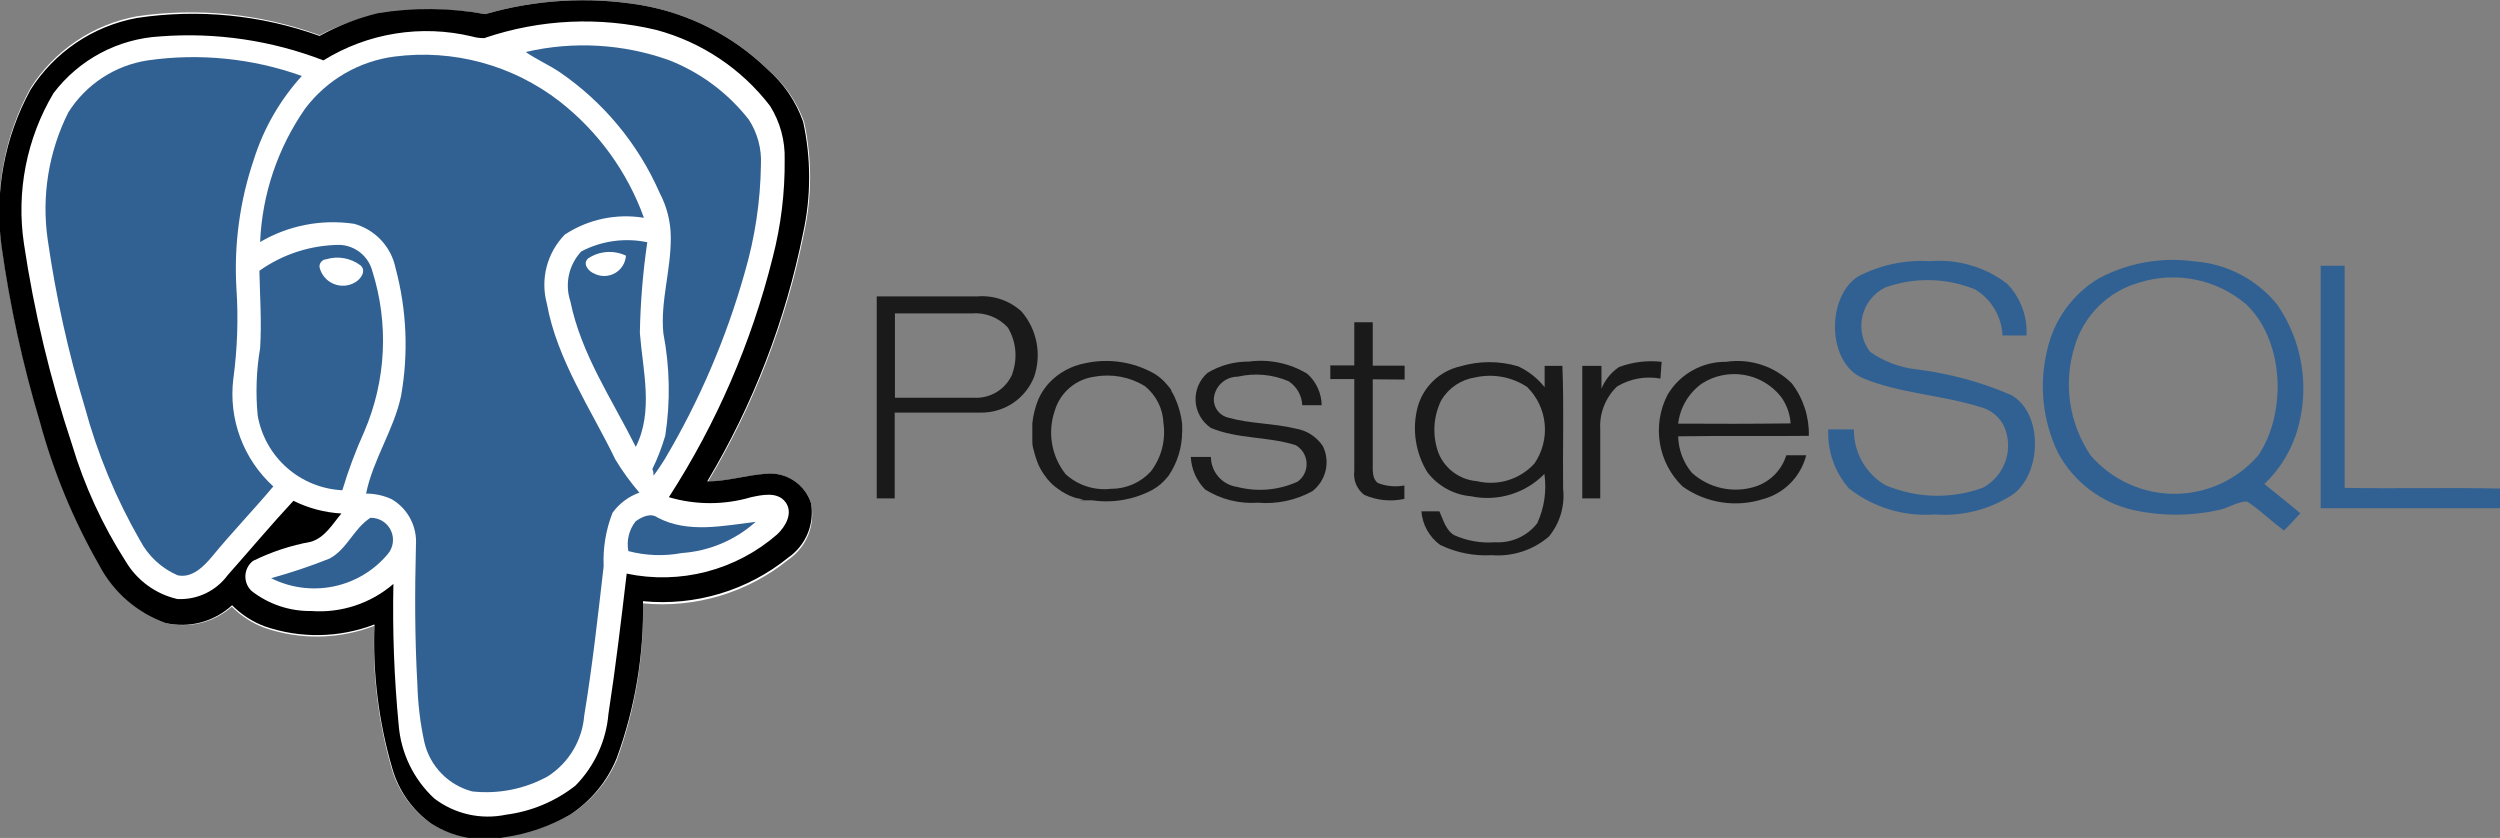 <svg xmlns="http://www.w3.org/2000/svg" width="1089" height="365" viewBox="0 0 1089 365" fill="none"><rect x="0" y="0" width="1089" height="365" fill="#808080" stroke="none"/><g clip-path="url(#clip0_3_235)"><path d="M876.171 172.115C862.863 166.364 848.794 162.567 834.399 160.842C827.254 159.988 820.435 157.369 814.557 153.223C812.904 151.033 811.754 148.507 811.188 145.823C810.622 143.139 810.654 140.364 811.282 137.694C811.91 135.024 813.118 132.525 814.821 130.374C816.524 128.224 818.68 126.474 821.136 125.25C833.877 120.663 847.868 120.96 860.402 126.085C863.875 128.198 866.776 131.129 868.852 134.623C870.927 138.117 872.114 142.066 872.307 146.125H882.75C882.964 141.988 882.324 137.851 880.869 133.973C879.413 130.094 877.174 126.556 874.291 123.58C864.689 116.251 852.703 112.754 840.664 113.769C829.807 113.098 818.973 115.408 809.335 120.449C795.446 129.425 795.864 158.128 811.424 164.704C826.984 171.28 845.573 172.01 862.386 177.229C864.605 177.767 866.684 178.772 868.485 180.175C870.286 181.579 871.766 183.35 872.829 185.37C875.035 190.175 875.335 195.638 873.669 200.656C872.002 205.673 868.492 209.872 863.848 212.403C849.991 217.514 834.698 217.103 821.136 211.255C816.946 208.765 813.486 205.216 811.103 200.965C808.72 196.715 807.498 191.912 807.56 187.04C803.801 187.04 800.041 187.04 796.386 187.04C795.963 196.485 799.219 205.726 805.471 212.821C816.094 221.1 829.426 225.119 842.858 224.093C854.991 225.018 867.086 221.858 877.215 215.117C889.433 205.515 889.956 180.047 876.171 172.115Z" fill="#316192"></path><path d="M1001.07 186.205C1003.53 177.196 1004 167.759 1002.45 158.549C1000.9 149.34 997.365 140.577 992.088 132.87C987.701 127.385 982.227 122.866 976.008 119.597C969.79 116.328 962.963 114.379 955.956 113.873C941.598 111.871 926.974 114.465 914.183 121.284C908.505 124.7 903.584 129.239 899.723 134.624C895.862 140.008 893.143 146.124 891.731 152.596C888.107 167.55 889.767 183.295 896.43 197.165C899.81 203.463 904.506 208.96 910.2 213.282C915.895 217.605 922.453 220.651 929.43 222.215C941.539 224.878 954.081 224.878 966.19 222.215C970.471 221.484 974.44 218.457 978.826 218.457C984.465 222.11 989.269 227.016 994.908 231.087C997.31 228.686 999.712 226.181 1002.01 223.572C996.892 219.188 991.566 215.117 986.345 210.838C993.421 204.132 998.515 195.611 1001.07 186.205V186.205ZM983.734 198.313C979.214 203.582 973.608 207.812 967.299 210.712C960.99 213.612 954.128 215.114 947.183 215.114C940.239 215.114 933.377 213.612 927.068 210.712C920.759 207.812 915.152 203.582 910.633 198.313C906.019 191.469 902.997 183.68 901.786 175.516C900.575 167.353 901.207 159.023 903.636 151.135C905.567 144.432 909.181 138.334 914.135 133.42C919.088 128.506 925.216 124.939 931.936 123.058C939.832 120.602 948.22 120.176 956.324 121.817C964.429 123.459 971.988 127.117 978.304 132.452C994.908 148.004 996.37 179.525 983.734 198.313Z" fill="#316192"></path><path d="M1021.33 212.508C1021.33 180.256 1021.33 148.004 1021.33 115.752H1010.89V221.38C1036.99 221.38 1063.1 221.38 1089.31 221.38C1089.31 218.562 1089.31 215.639 1089.31 212.821C1066.44 212.299 1044.3 212.925 1021.33 212.508Z" fill="#316192"></path><path d="M505.861 211.673C504.693 212.66 503.434 213.533 502.101 214.282C503.434 213.533 504.693 212.66 505.861 211.673Z" fill="#1A1A1A"></path><path d="M469.101 217.413C467.964 217.06 466.849 216.642 465.76 216.161C466.849 216.642 467.964 217.06 469.101 217.413V217.413Z" fill="#1A1A1A"></path><path d="M461.06 213.343C459.505 212.284 458.099 211.02 456.883 209.585C458.099 211.02 459.505 212.284 461.06 213.343V213.343Z" fill="#1A1A1A"></path><path d="M465.76 216.161C464.647 215.632 463.566 215.04 462.522 214.387C463.566 215.04 464.647 215.632 465.76 216.161Z" fill="#1A1A1A"></path><path d="M450.408 196.121C450.408 194.868 450.408 193.616 449.886 192.363C449.99 193.616 450.199 194.868 450.408 196.121Z" fill="#1A1A1A"></path><path d="M472.548 218.353C471.399 218.353 470.25 217.831 469.101 217.413C469.937 217.831 471.399 218.04 472.548 218.353Z" fill="#1A1A1A"></path><path d="M450.408 196.121C450.953 198.553 451.722 200.929 452.706 203.218C453.528 204.962 454.544 206.607 455.734 208.124C454.544 206.607 453.528 204.962 452.706 203.218C451.722 200.929 450.953 198.553 450.408 196.121V196.121Z" fill="#1A1A1A"></path><path d="M505.861 211.673C507.079 210.592 508.197 209.404 509.203 208.124C513.094 202.398 515.168 195.632 515.155 188.71C515.168 195.632 513.094 202.398 509.203 208.124C508.197 209.404 507.079 210.592 505.861 211.673V211.673Z" fill="#1A1A1A"></path><path d="M444.978 135.688C442.401 133.328 439.364 131.526 436.057 130.395C432.751 129.263 429.246 128.827 425.763 129.112C411.142 129.112 396.522 129.112 381.902 129.112V217.1H389.734C389.734 204.68 389.734 192.155 389.734 179.734C402.266 179.734 414.797 179.734 427.225 179.734C432.197 179.797 437.073 178.356 441.21 175.599C445.348 172.842 448.554 168.898 450.408 164.287C452.093 159.462 452.478 154.28 451.525 149.26C450.572 144.24 448.314 139.56 444.978 135.688ZM441.009 162.825C439.645 166.055 437.32 168.789 434.35 170.655C431.381 172.522 427.909 173.432 424.405 173.263C412.813 173.263 401.326 173.263 389.839 173.263C389.839 160.947 389.839 148.735 389.839 136.523H423.152C426.093 136.261 429.055 136.681 431.808 137.749C434.561 138.817 437.031 140.504 439.025 142.681C440.8 145.655 441.897 148.982 442.24 152.428C442.583 155.873 442.163 159.352 441.009 162.617V162.825Z" fill="#1A1A1A"></path><path d="M611.858 165.33C611.858 163.347 611.858 161.26 611.858 159.276H597.968V140.385H589.927C589.927 146.647 589.927 152.91 589.927 159.172C586.481 159.172 583.139 159.172 579.484 159.172V165.121H589.927C589.927 178.481 589.927 191.737 589.927 205.097C589.661 207.059 589.916 209.057 590.668 210.89C591.419 212.722 592.641 214.324 594.209 215.535C599.715 217.993 605.866 218.615 611.753 217.309V211.464C607.902 212.201 603.921 211.839 600.266 210.42C597.759 208.75 597.968 205.097 597.968 202.279C597.968 189.963 597.968 177.646 597.968 165.226L611.858 165.33Z" fill="#1A1A1A"></path><path d="M455.003 169.401C455.641 168.486 456.339 167.614 457.092 166.792C456.339 167.614 455.641 168.486 455.003 169.401V169.401Z" fill="#1A1A1A"></path><path d="M455.003 169.401C453.972 170.835 453.097 172.374 452.392 173.993C451.037 177.333 450.158 180.847 449.782 184.431C450.158 180.847 451.037 177.333 452.392 173.993C453.097 172.374 453.972 170.835 455.003 169.401V169.401Z" fill="#1A1A1A"></path><path d="M508.68 167.835C509.307 168.67 509.829 169.505 510.351 170.34C509.829 169.505 509.307 168.67 508.68 167.835Z" fill="#1A1A1A"></path><path d="M515.155 188.71C515.155 187.562 515.155 186.518 515.155 185.475C515.051 186.518 515.155 187.875 515.155 188.71Z" fill="#1A1A1A"></path><path d="M511.709 173.054C513.493 176.978 514.588 181.179 514.946 185.475C514.588 181.179 513.493 176.978 511.709 173.054V173.054Z" fill="#1A1A1A"></path><path d="M511.709 173.054C511.304 172.108 510.814 171.199 510.247 170.34C510.247 169.505 509.203 168.67 508.576 167.835C507.005 165.848 505.096 164.152 502.937 162.825C493.76 157.595 482.967 155.958 472.652 158.233C466.656 159.357 461.171 162.354 456.987 166.792C456.235 167.614 455.537 168.486 454.899 169.401C453.868 170.835 452.992 172.374 452.288 173.993C450.932 177.333 450.053 180.847 449.677 184.431C449.677 185.683 449.677 186.936 449.677 188.188V190.067C449.677 190.693 449.677 191.424 449.677 191.946C449.677 192.468 449.677 194.451 450.199 195.703C450.744 198.135 451.513 200.511 452.497 202.801C453.32 204.544 454.336 206.19 455.525 207.707C455.85 208.237 456.235 208.727 456.674 209.168C457.891 210.603 459.296 211.867 460.851 212.925L462.313 213.969C463.357 214.622 464.438 215.215 465.551 215.743C466.64 216.224 467.756 216.642 468.892 216.996C470.041 216.996 471.19 217.622 472.339 217.935H475.785C484.743 219.243 493.886 217.671 501.892 213.447C503.226 212.698 504.484 211.825 505.652 210.838C506.87 209.757 507.988 208.569 508.994 207.289C512.885 201.563 514.959 194.797 514.946 187.875C514.946 186.727 514.946 185.683 514.946 184.64C514.497 180.629 513.403 176.717 511.709 173.054V173.054ZM501.266 205.41C499.058 207.799 496.376 209.701 493.391 210.995C490.406 212.289 487.184 212.947 483.93 212.925C480.376 213.333 476.776 212.976 473.372 211.878C469.968 210.78 466.838 208.966 464.193 206.558C461.134 202.701 459.099 198.133 458.277 193.28C457.456 188.426 457.874 183.444 459.494 178.795C460.651 174.93 462.905 171.483 465.981 168.871C469.058 166.259 472.826 164.594 476.829 164.078C484.358 162.726 492.121 164.174 498.655 168.148C501.098 170.1 503.091 172.556 504.496 175.348C505.902 178.14 506.688 181.203 506.801 184.327C507.331 188.032 507.114 191.806 506.164 195.427C505.213 199.048 503.548 202.442 501.266 205.41V205.41Z" fill="#1A1A1A"></path><path d="M564.551 186.727C554.734 184.326 544.709 184.64 534.997 181.926C533.175 181.495 531.558 180.45 530.417 178.967C529.276 177.485 528.681 175.655 528.731 173.785C528.916 171.145 530.098 168.674 532.036 166.872C533.975 165.07 536.526 164.071 539.174 164.078C546.577 162.376 554.331 163.07 561.313 166.061C563.064 167.203 564.516 168.745 565.552 170.561C566.587 172.376 567.174 174.411 567.266 176.498H575.725C575.679 173.911 575.098 171.361 574.02 169.008C572.942 166.655 571.389 164.55 569.459 162.825C561.821 158.199 552.83 156.321 543.978 157.502C537.652 157.448 531.435 159.146 526.016 162.408C524.255 163.93 522.87 165.837 521.967 167.982C521.064 170.126 520.668 172.45 520.809 174.772C520.951 177.094 521.626 179.353 522.782 181.372C523.939 183.391 525.546 185.116 527.478 186.414C539.278 191.32 552.437 190.067 564.446 193.929C565.809 194.723 566.952 195.843 567.773 197.188C568.595 198.534 569.068 200.062 569.151 201.636C569.234 203.21 568.924 204.78 568.248 206.204C567.573 207.628 566.553 208.862 565.282 209.794C556.999 213.565 547.67 214.376 538.861 212.09C535.714 211.64 532.833 210.075 530.744 207.68C528.655 205.286 527.496 202.221 527.478 199.043H518.706C518.983 204.383 521.213 209.434 524.971 213.238C531.828 217.535 539.873 219.545 547.946 218.979C556.17 219.687 564.419 217.943 571.652 213.969C574.557 211.724 576.6 208.548 577.437 204.974C578.274 201.4 577.854 197.647 576.247 194.347C574.923 192.344 573.201 190.635 571.19 189.324C569.178 188.013 566.918 187.129 564.551 186.727Z" fill="#1A1A1A"></path><path d="M680.573 159.381H672.845V168.67C669.771 164.795 665.838 161.687 661.357 159.59C653.112 157.136 644.33 157.136 636.085 159.59C631.655 160.592 627.583 162.785 624.307 165.93C621.032 169.075 618.677 173.054 617.497 177.438C616.27 182.198 616.016 187.157 616.752 192.017C617.488 196.877 619.197 201.539 621.778 205.723C624.034 208.677 626.879 211.129 630.133 212.926C633.386 214.723 636.978 215.824 640.68 216.161C646.41 217.372 652.352 217.117 657.957 215.42C663.561 213.723 668.646 210.639 672.74 206.454C673.788 213.773 672.701 221.239 669.607 227.955C667.444 230.718 664.64 232.912 661.437 234.349C658.235 235.786 654.731 236.421 651.228 236.201C645.185 236.67 639.12 235.63 633.579 233.174C629.924 231.191 628.671 226.494 627 222.737H619.168C619.385 225.617 620.226 228.415 621.633 230.938C623.039 233.461 624.977 235.649 627.313 237.349C634.324 240.75 642.091 242.295 649.87 241.837C654.345 242.185 658.845 241.645 663.111 240.247C667.376 238.85 671.323 236.624 674.725 233.696C677.095 230.804 678.862 227.467 679.92 223.882C680.978 220.297 681.307 216.535 680.886 212.821C680.677 194.973 681.304 177.438 680.573 159.381ZM668.354 201.966C665.238 205.357 661.27 207.853 656.862 209.192C652.455 210.532 647.769 210.668 643.291 209.585C639.636 209.286 636.137 207.976 633.185 205.8C630.234 203.625 627.948 200.671 626.582 197.269C625.226 193.556 624.639 189.606 624.854 185.659C625.069 181.713 626.084 177.85 627.835 174.307C629.421 171.662 631.573 169.401 634.137 167.686C636.701 165.972 639.613 164.847 642.664 164.391C646.512 163.537 650.492 163.467 654.368 164.184C658.244 164.901 661.935 166.392 665.221 168.566C669.589 172.877 672.297 178.588 672.87 184.696C673.443 190.804 671.844 196.919 668.354 201.966Z" fill="#1A1A1A"></path><path d="M723.807 157.607C717.516 156.895 711.146 157.682 705.218 159.903C701.805 162.213 699.153 165.482 697.595 169.297C697.595 166.061 697.595 162.721 697.595 159.381H689.24C689.24 178.586 689.24 197.895 689.24 217.1H697.073C697.073 206.663 697.073 197.165 697.073 187.145C696.849 183.67 697.387 180.188 698.649 176.943C699.912 173.698 701.869 170.768 704.383 168.357C710.053 164.945 716.775 163.72 723.285 164.913L723.807 157.607Z" fill="#1A1A1A"></path><path d="M787.927 189.858C788.139 181.616 785.522 173.55 780.513 167C776.807 163.312 772.289 160.542 767.321 158.911C762.352 157.28 757.071 156.833 751.899 157.606C746.77 157.547 741.715 158.837 737.243 161.347C732.77 163.856 729.037 167.498 726.418 171.906C723.053 178.379 721.866 185.764 723.032 192.965C724.198 200.166 727.656 206.8 732.892 211.882C737.909 215.465 743.692 217.83 749.783 218.791C755.874 219.751 762.104 219.279 767.981 217.413C772.529 216.185 776.668 213.768 779.972 210.411C783.275 207.054 785.625 202.878 786.778 198.313H778.111C777.129 201.461 775.416 204.331 773.111 206.69C770.805 209.048 767.974 210.827 764.848 211.882C760.088 213.434 755.002 213.701 750.106 212.657C745.209 211.612 740.676 209.292 736.965 205.932C733.242 201.469 731.144 195.876 731.013 190.067C749.915 189.754 768.921 190.067 787.927 189.858ZM731.013 184.535C731.418 181.042 732.558 177.674 734.358 174.652C736.158 171.63 738.577 169.022 741.456 167C746.89 163.551 753.412 162.239 759.759 163.318C766.106 164.398 771.826 167.793 775.813 172.845C778.269 176.237 779.717 180.253 779.991 184.431C763.386 184.64 747.199 184.64 731.013 184.535Z" fill="#1A1A1A"></path><path d="M211.367 6.158C195.921 3.498 180.133 3.498 164.687 6.158C155.822 8.073 147.253 11.162 139.206 15.343C113.78 6.018 86.428 3.184 59.63 7.097C50.159 8.841 41.152 12.523 33.172 17.911C25.193 23.3 18.415 30.279 13.263 38.41C1.977 59.12 -2.447 82.873 0.627 106.254C4.246 132.177 9.832 157.788 17.335 182.865C23.265 204.757 31.969 225.802 43.234 245.49C49.216 257.455 59.517 266.706 72.057 271.375C77.094 272.611 82.355 272.611 87.392 271.375C92.429 270.139 97.092 267.704 100.984 264.278C105.003 268.324 109.847 271.457 115.187 273.463C130.73 278.828 147.669 278.532 163.016 272.628C162.197 293.783 164.806 314.931 170.744 335.253C173.666 344.831 179.737 353.142 187.975 358.842C197.538 364.678 208.99 366.586 219.93 364.165C229.896 362.867 239.53 359.717 248.335 354.876C257.27 349.183 264.319 340.976 268.595 331.287C276.647 309.375 280.542 286.155 280.082 262.817C302.854 265.027 325.582 258.205 343.367 243.82C347.272 241.155 350.299 237.392 352.065 233.008C353.831 228.623 354.256 223.814 353.288 219.188C351.993 215.223 349.408 211.805 345.945 209.479C342.482 207.152 338.339 206.051 334.177 206.35C325.509 206.976 317.155 209.69 308.487 209.69C328.474 176.25 342.601 139.645 350.259 101.453C353.757 85.499 353.757 68.977 350.259 53.023C347.007 44.091 341.461 36.172 334.177 30.06C319.059 15.443 299.877 5.73 279.142 2.192C256.538 -1.565 233.378 -0.21 211.367 6.158V6.158Z" fill="white"></path><path d="M211.262 16.491C235.324 8.579 261.13 7.603 285.721 13.673C305.412 18.963 322.809 30.592 335.221 46.76C339.611 53.753 341.827 61.889 341.592 70.14C341.736 84.537 339.981 98.891 336.37 112.83C327.136 149.868 311.858 185.132 291.152 217.205C302.842 220.652 315.281 220.652 326.971 217.205C331.88 216.265 338.25 215.013 341.905 219.292C345.56 223.572 341.905 229.73 338.354 233.383C329.492 241.112 318.957 246.681 307.577 249.651C296.198 252.621 284.283 252.912 272.772 250.5C270.37 270.854 267.968 291.311 264.835 311.56C263.844 323.361 258.744 334.441 250.424 342.872C241.676 349.461 231.332 353.604 220.452 354.876C215.027 356.022 209.418 355.981 204.01 354.756C198.602 353.53 193.524 351.15 189.123 347.778C180.157 339.438 174.642 328.043 173.668 315.839C171.699 295.41 170.932 274.882 171.37 254.362C161.503 262.794 148.707 266.995 135.759 266.052C126.343 266.19 117.165 263.095 109.756 257.285C108.863 256.428 108.163 255.389 107.705 254.24C107.247 253.09 107.041 251.855 107.1 250.619C107.159 249.383 107.483 248.173 108.049 247.073C108.616 245.972 109.411 245.005 110.383 244.238C118.377 240.294 126.883 237.483 135.655 235.888C141.816 234.114 145.054 228.164 148.918 223.572C141.653 223.159 134.547 221.277 128.031 218.04C118.215 228.477 108.712 239.437 99.418 250.396C96.914 253.816 93.599 256.56 89.771 258.382C85.943 260.204 81.722 261.046 77.487 260.834C72.802 259.764 68.385 257.75 64.506 254.914C60.627 252.079 57.369 248.481 54.93 244.342C44.731 228.581 36.787 211.472 31.329 193.512C21.864 165.082 14.876 135.887 10.443 106.254C7.03 83.544 11.567 60.354 23.288 40.602C28.679 33.247 35.612 27.157 43.603 22.758C51.594 18.359 60.449 15.758 69.55 15.134C93.773 13.255 118.109 16.822 140.772 25.572C150.363 19.746 161.01 15.871 172.104 14.169C183.197 12.468 194.517 12.973 205.414 15.656C207.306 16.248 209.281 16.53 211.262 16.491ZM229.016 22.649C233.611 25.885 238.937 28.181 243.636 31.417C262.898 44.561 278.064 62.865 287.392 84.231C290.6 90.168 292.32 96.793 292.405 103.54C292.405 117.422 287.81 130.991 289.168 145.29C292 159.989 292.283 175.064 290.003 189.858C288.543 194.881 286.656 199.769 284.364 204.471C284.364 205.202 284.364 206.663 284.886 207.289C286.661 204.993 288.228 202.592 289.794 200.087C304.86 174.678 316.55 147.415 324.569 118.988C329.066 103.656 331.455 87.785 331.671 71.81C331.976 64.861 330.076 57.992 326.24 52.188C317.082 40.685 304.999 31.853 291.256 26.616C271.316 19.37 249.715 17.994 229.016 22.649V22.649ZM171.892 24.633C164.235 25.636 156.856 28.156 150.185 32.045C143.514 35.934 137.687 41.114 133.044 47.282C121.11 64.405 114.301 84.57 113.411 105.419C125.75 98.181 140.196 95.382 154.348 97.486C158.85 98.723 162.922 101.182 166.111 104.59C169.3 107.999 171.482 112.223 172.414 116.796C177.274 134.941 178.094 153.931 174.816 172.428C171.683 187.249 162.598 200.087 159.569 215.013C163.469 214.999 167.322 215.855 170.848 217.518C174.261 219.552 177.044 222.492 178.887 226.011C180.731 229.53 181.563 233.491 181.291 237.454C180.769 257.702 180.769 277.951 181.918 298.2C182.14 306.626 183.154 315.013 184.946 323.25C186.13 328.399 188.702 333.126 192.384 336.916C196.066 340.707 200.717 343.417 205.832 344.751C217.213 345.993 228.7 343.696 238.728 338.176C243.24 335.279 247.02 331.379 249.774 326.78C252.527 322.181 254.18 317.007 254.601 311.664C258.152 290.163 260.554 268.349 263.06 246.639C262.7 238.695 264.017 230.765 266.924 223.363C269.841 219.321 273.921 216.262 278.62 214.595C274.744 210.093 271.251 205.275 268.177 200.192C257.734 177.96 242.8 156.876 238.31 132.243C236.886 126.985 236.86 121.446 238.234 116.174C239.607 110.902 242.333 106.08 246.142 102.183C256.302 95.503 268.606 92.894 280.604 94.877C273.386 74.84 260.642 57.253 243.845 44.151C233.732 36.316 222.168 30.557 209.819 27.208C197.471 23.858 184.581 22.983 171.892 24.633V24.633ZM64.329 26.302C57.225 27.45 50.455 30.126 44.487 34.145C38.519 38.163 33.495 43.429 29.762 49.578C21.221 66.717 18.124 86.055 20.886 105.001C24.429 129.729 29.84 154.153 37.073 178.064C42.572 198.435 50.68 218.01 61.196 236.305C64.883 242.688 70.572 247.677 77.383 250.5C83.753 251.857 88.87 246.534 92.525 242.15C101.088 231.713 110.278 222.006 119.05 211.777C112.635 205.951 107.706 198.678 104.672 190.562C101.639 182.447 100.589 173.724 101.611 165.122C103.413 151.911 103.868 138.552 102.968 125.25C101.743 106.278 104.19 87.247 110.174 69.201C114.426 55.726 121.552 43.334 131.06 32.878C109.676 25.322 86.777 23.065 64.329 26.302V26.302ZM253.244 109.803C250.559 112.653 248.695 116.175 247.85 119.996C247.004 123.818 247.208 127.797 248.44 131.513C253.139 154.58 266.611 174.307 276.949 194.973C284.781 179.421 279.978 161.677 278.725 145.29C278.951 131.979 280.032 118.696 281.962 105.523C272.218 103.485 262.069 104.887 253.244 109.49V109.803ZM112.994 118.257C112.994 129.321 114.038 140.489 112.994 151.553C111.343 161.275 110.992 171.172 111.949 180.987C113.502 189.773 117.995 197.771 124.694 203.669C131.392 209.567 139.897 213.015 148.813 213.447C151.546 204.712 154.86 196.169 158.734 187.875C168.103 165.884 169.325 141.276 162.18 118.466C161.342 115.32 159.524 112.522 156.99 110.477C154.455 108.431 151.336 107.245 148.082 107.089C135.548 107.017 123.296 110.808 112.994 117.944V118.257ZM276.845 227.12C275.504 228.869 274.535 230.872 273.996 233.008C273.457 235.143 273.361 237.367 273.712 239.541C281.278 241.715 289.233 242.178 297 240.898C308.933 240.076 320.251 235.301 329.164 227.329C315.066 228.999 299.715 232.444 286.452 225.45C283.424 223.258 279.56 225.137 276.845 227.12ZM143.592 243.299C135.255 246.482 126.749 249.2 118.111 251.44C126.511 255.664 136.092 256.931 145.302 255.037C154.513 253.143 162.814 248.198 168.864 241.002C170.077 239.594 170.855 237.864 171.104 236.022C171.353 234.18 171.062 232.306 170.266 230.626C169.47 228.946 168.203 227.534 166.62 226.56C165.036 225.585 163.204 225.091 161.345 225.137C154.244 230.252 151.215 239.228 143.592 243.299Z" fill="white"></path><path d="M256.272 112.516C258.674 110.929 261.446 109.989 264.319 109.788C267.192 109.587 270.068 110.131 272.668 111.368C272.562 112.935 272.069 114.45 271.234 115.779C270.398 117.109 269.246 118.211 267.881 118.986C266.515 119.762 264.979 120.187 263.408 120.223C261.838 120.26 260.283 119.907 258.883 119.196C256.585 118.153 253.557 114.813 256.272 112.516Z" fill="white"></path><path d="M142.13 112.934C144.633 112.179 147.279 112.021 149.855 112.475C152.431 112.928 154.864 113.979 156.959 115.543C159.778 117.84 156.959 121.597 154.766 122.954C153.362 123.804 151.777 124.311 150.139 124.435C148.502 124.558 146.859 124.293 145.343 123.663C143.828 123.033 142.482 122.054 141.416 120.806C140.349 119.559 139.592 118.078 139.206 116.483C138.892 114.813 140.563 113.456 142.13 112.934Z" fill="white"></path><path d="M229.016 22.649C249.818 17.812 271.576 19.08 291.674 26.303C305.302 31.692 317.237 40.63 326.241 52.188C329.981 57.988 331.807 64.814 331.462 71.706C331.246 87.681 328.857 103.552 324.361 118.883C316.341 147.311 304.651 174.573 289.585 199.983C288.019 202.488 286.453 204.889 284.677 207.185C284.677 206.559 284.677 205.097 284.155 204.367C286.448 199.665 288.334 194.777 289.794 189.754C292.074 174.96 291.791 159.884 288.959 145.186C287.601 131.304 292.301 117.735 292.196 103.436C292.175 96.707 290.527 90.082 287.392 84.126C278.064 62.761 262.899 44.456 243.636 31.313C238.937 28.181 233.611 25.885 229.016 22.649Z" fill="#316192"></path><path d="M171.892 24.633C184.564 22.997 197.435 23.879 209.764 27.229C222.094 30.578 233.64 36.329 243.74 44.151C260.538 57.253 273.282 74.84 280.5 94.877C268.502 92.894 256.197 95.503 246.038 102.183C242.229 106.08 239.503 110.902 238.129 116.174C236.756 121.446 236.782 126.985 238.206 132.243C242.696 156.876 257.316 177.96 268.073 200.192C271.147 205.275 274.64 210.093 278.516 214.595C273.816 216.262 269.736 219.321 266.82 223.363C263.912 230.765 262.596 238.695 262.956 246.639C260.449 268.349 258.047 290.163 254.497 311.664C254.075 317.007 252.423 322.181 249.669 326.78C246.916 331.379 243.135 335.279 238.623 338.176C228.596 343.696 217.109 345.993 205.728 344.751C200.613 343.417 195.962 340.707 192.28 336.916C188.598 333.126 186.025 328.399 184.842 323.25C183.05 315.013 182.036 306.626 181.813 298.2C180.664 277.951 180.664 257.702 181.187 237.453C181.458 233.491 180.626 229.53 178.783 226.011C176.939 222.492 174.157 219.552 170.744 217.518C167.217 215.855 163.364 214.999 159.465 215.013C162.494 200.087 171.579 187.249 174.712 172.428C177.99 153.931 177.17 134.941 172.31 116.796C171.377 112.223 169.195 107.999 166.006 104.59C162.817 101.182 158.746 98.723 154.244 97.486C140.092 95.382 125.646 98.181 113.307 105.419C114.196 84.57 121.006 64.405 132.94 47.282C137.595 41.103 143.439 35.916 150.128 32.026C156.817 28.137 164.217 25.623 171.892 24.633V24.633Z" fill="#316192"></path><path d="M64.329 26.302C86.931 23.063 109.982 25.392 131.478 33.087C121.97 43.542 114.844 55.935 110.592 69.409C104.493 87.363 101.905 106.32 102.968 125.25C103.875 138.587 103.42 151.981 101.611 165.226C100.589 173.829 101.639 182.551 104.672 190.667C107.706 198.782 112.635 206.056 119.051 211.882C110.278 222.319 101.089 231.817 92.525 242.255C88.87 246.638 83.753 251.962 77.383 250.605C70.404 247.587 64.659 242.286 61.092 235.575C50.584 217.313 42.476 197.772 36.968 177.438C29.736 153.527 24.325 129.103 20.782 104.375C18.052 85.418 21.186 66.079 29.763 48.952C33.561 42.919 38.614 37.774 44.579 33.866C50.543 29.958 57.279 27.378 64.329 26.302V26.302Z" fill="#316192"></path><path d="M253.244 109.49C262.069 104.887 272.218 103.485 281.962 105.523C280.045 118.592 278.964 131.77 278.725 144.977C279.978 161.364 284.782 179.108 276.949 194.66C266.506 173.785 253.139 154.267 248.44 131.2C247.208 127.484 247.004 123.505 247.85 119.683C248.696 115.862 250.559 112.339 253.244 109.49V109.49ZM256.272 112.516C253.557 114.813 256.272 118.153 258.883 119.196C260.283 119.907 261.838 120.26 263.408 120.223C264.978 120.187 266.515 119.762 267.881 118.986C269.246 118.211 270.398 117.109 271.234 115.78C272.069 114.45 272.562 112.935 272.668 111.368C270.067 110.131 267.191 109.587 264.319 109.788C261.446 109.989 258.674 110.929 256.272 112.516Z" fill="#316192"></path><path d="M112.994 117.944C123.247 110.659 135.503 106.722 148.082 106.671C151.336 106.827 154.456 108.014 156.99 110.059C159.524 112.104 161.342 114.902 162.18 118.048C169.429 140.986 168.206 165.762 158.734 187.875C154.963 196.211 151.753 204.788 149.127 213.552C140.21 213.12 131.705 209.672 125.007 203.774C118.309 197.875 113.815 189.877 112.263 181.091C111.306 171.277 111.657 161.379 113.307 151.657C114.038 140.176 113.203 129.008 112.994 117.944ZM142.13 112.934C140.563 112.934 138.892 114.604 139.206 116.483C139.592 118.077 140.349 119.559 141.416 120.806C142.482 122.054 143.828 123.033 145.344 123.663C146.859 124.293 148.502 124.558 150.14 124.434C151.777 124.311 153.362 123.804 154.766 122.954C157.168 121.597 159.779 117.84 156.959 115.543C154.864 113.979 152.431 112.928 149.855 112.474C147.28 112.021 144.633 112.179 142.13 112.934V112.934Z" fill="#316192"></path><path d="M276.845 227.12C279.56 225.137 283.424 223.258 286.452 225.45C299.715 232.443 315.066 228.999 329.164 227.329C320.251 235.301 308.933 240.076 297 240.898C289.271 242.348 281.317 242.063 273.712 240.063C273.285 237.807 273.344 235.486 273.884 233.255C274.424 231.023 275.434 228.932 276.845 227.12V227.12Z" fill="#316192"></path><path d="M143.592 243.298C151.215 239.228 154.035 230.252 161.345 225.555C163.204 225.509 165.036 226.003 166.62 226.977C168.203 227.951 169.47 229.364 170.266 231.044C171.062 232.723 171.353 234.598 171.104 236.439C170.856 238.281 170.077 240.011 168.864 241.42C162.814 248.615 154.513 253.56 145.302 255.454C136.092 257.348 126.511 256.081 118.111 251.857C126.757 249.48 135.264 246.623 143.592 243.298Z" fill="#316192"></path><path d="M211.367 6.158C233.378 -0.21 256.538 -1.565 279.142 2.192C299.877 5.73 319.059 15.443 334.177 30.06C341.308 36.222 346.707 44.137 349.842 53.023C353.339 68.977 353.339 85.499 349.842 101.453C342.184 139.645 328.057 176.25 308.07 209.69C316.737 209.69 325.092 206.976 333.759 206.35C337.99 205.953 342.229 207.008 345.779 209.342C349.329 211.676 351.977 215.148 353.288 219.188C354.062 223.671 353.54 228.282 351.782 232.479C350.025 236.676 347.105 240.285 343.367 242.881C325.582 257.266 302.854 264.088 280.082 261.877C280.542 285.216 276.647 308.435 268.595 330.347C264.478 340.382 257.414 348.934 248.335 354.876C239.535 359.911 229.862 363.24 219.826 364.687C208.852 366.925 197.437 364.83 187.975 358.842C179.662 352.967 173.616 344.419 170.848 334.627C164.911 314.305 162.301 293.157 163.12 272.002C147.774 277.905 130.834 278.201 115.291 272.837C109.951 270.831 105.107 267.698 101.089 263.652C97.244 267.203 92.59 269.763 87.53 271.109C82.471 272.455 77.159 272.547 72.057 271.375C59.643 266.884 49.36 257.91 43.234 246.221C31.969 226.533 23.265 205.488 17.335 183.596C9.832 158.519 4.246 132.908 0.627 106.985C-2.447 83.603 1.977 59.85 13.263 39.141C18.415 31.009 25.193 24.03 33.172 18.642C41.152 13.253 50.159 9.572 59.63 7.828C86.394 3.781 113.745 6.472 139.206 15.656C147.215 11.222 155.786 7.887 164.687 5.741C180.157 3.218 195.945 3.359 211.367 6.158V6.158ZM211.367 16.596C209.391 16.668 207.416 16.421 205.519 15.865C194.588 13.259 183.249 12.839 172.155 14.63C161.061 16.422 150.431 20.389 140.877 26.302C118.213 17.552 93.877 13.986 69.655 15.865C60.595 16.386 51.757 18.868 43.751 23.14C35.745 27.41 28.763 33.369 23.288 40.602C11.568 60.354 7.03 83.544 10.443 106.254C14.876 135.887 21.864 165.082 31.329 193.512C36.727 211.575 44.637 228.791 54.826 244.655C57.274 248.744 60.526 252.295 64.385 255.094C68.244 257.892 72.63 259.88 77.278 260.938C81.513 261.15 85.734 260.308 89.562 258.486C93.39 256.664 96.705 253.92 99.209 250.5C108.503 240.063 118.006 228.686 127.823 218.144C134.339 221.381 141.444 223.263 148.709 223.676C144.845 228.268 141.608 234.113 135.446 235.992C126.675 237.588 118.169 240.398 110.174 244.342C109.203 245.11 108.407 246.076 107.841 247.177C107.274 248.278 106.951 249.487 106.891 250.723C106.832 251.959 107.038 253.194 107.496 254.344C107.955 255.494 108.654 256.532 109.547 257.389C116.956 263.2 126.134 266.294 135.551 266.157C148.583 267.126 161.467 262.884 171.37 254.362C170.932 274.882 171.699 295.409 173.668 315.839C174.642 328.043 180.157 339.438 189.123 347.778C193.524 351.15 198.602 353.53 204.01 354.755C209.418 355.981 215.027 356.022 220.452 354.876C231.466 353.456 241.893 349.093 250.633 342.246C258.953 333.815 264.053 322.735 265.044 310.934C268.177 290.685 270.579 270.227 272.981 249.874C284.492 252.286 296.407 251.995 307.786 249.025C319.166 246.054 329.701 240.486 338.563 232.757C342.218 229.312 345.665 223.363 342.114 218.666C338.563 213.969 331.671 215.639 327.18 216.578C315.49 220.026 303.051 220.026 291.361 216.578C312.067 184.505 327.345 149.241 336.579 112.203C340.19 98.265 341.945 83.911 341.801 69.514C342.036 61.262 339.82 53.126 335.43 46.134C323.018 29.966 305.621 18.337 285.93 13.047C261.214 7.138 235.33 8.332 211.263 16.491L211.367 16.596Z" fill="black"></path></g><defs><clipPath id="clip0_3_235"><rect width="1089" height="365" fill="white"></rect></clipPath></defs></svg>